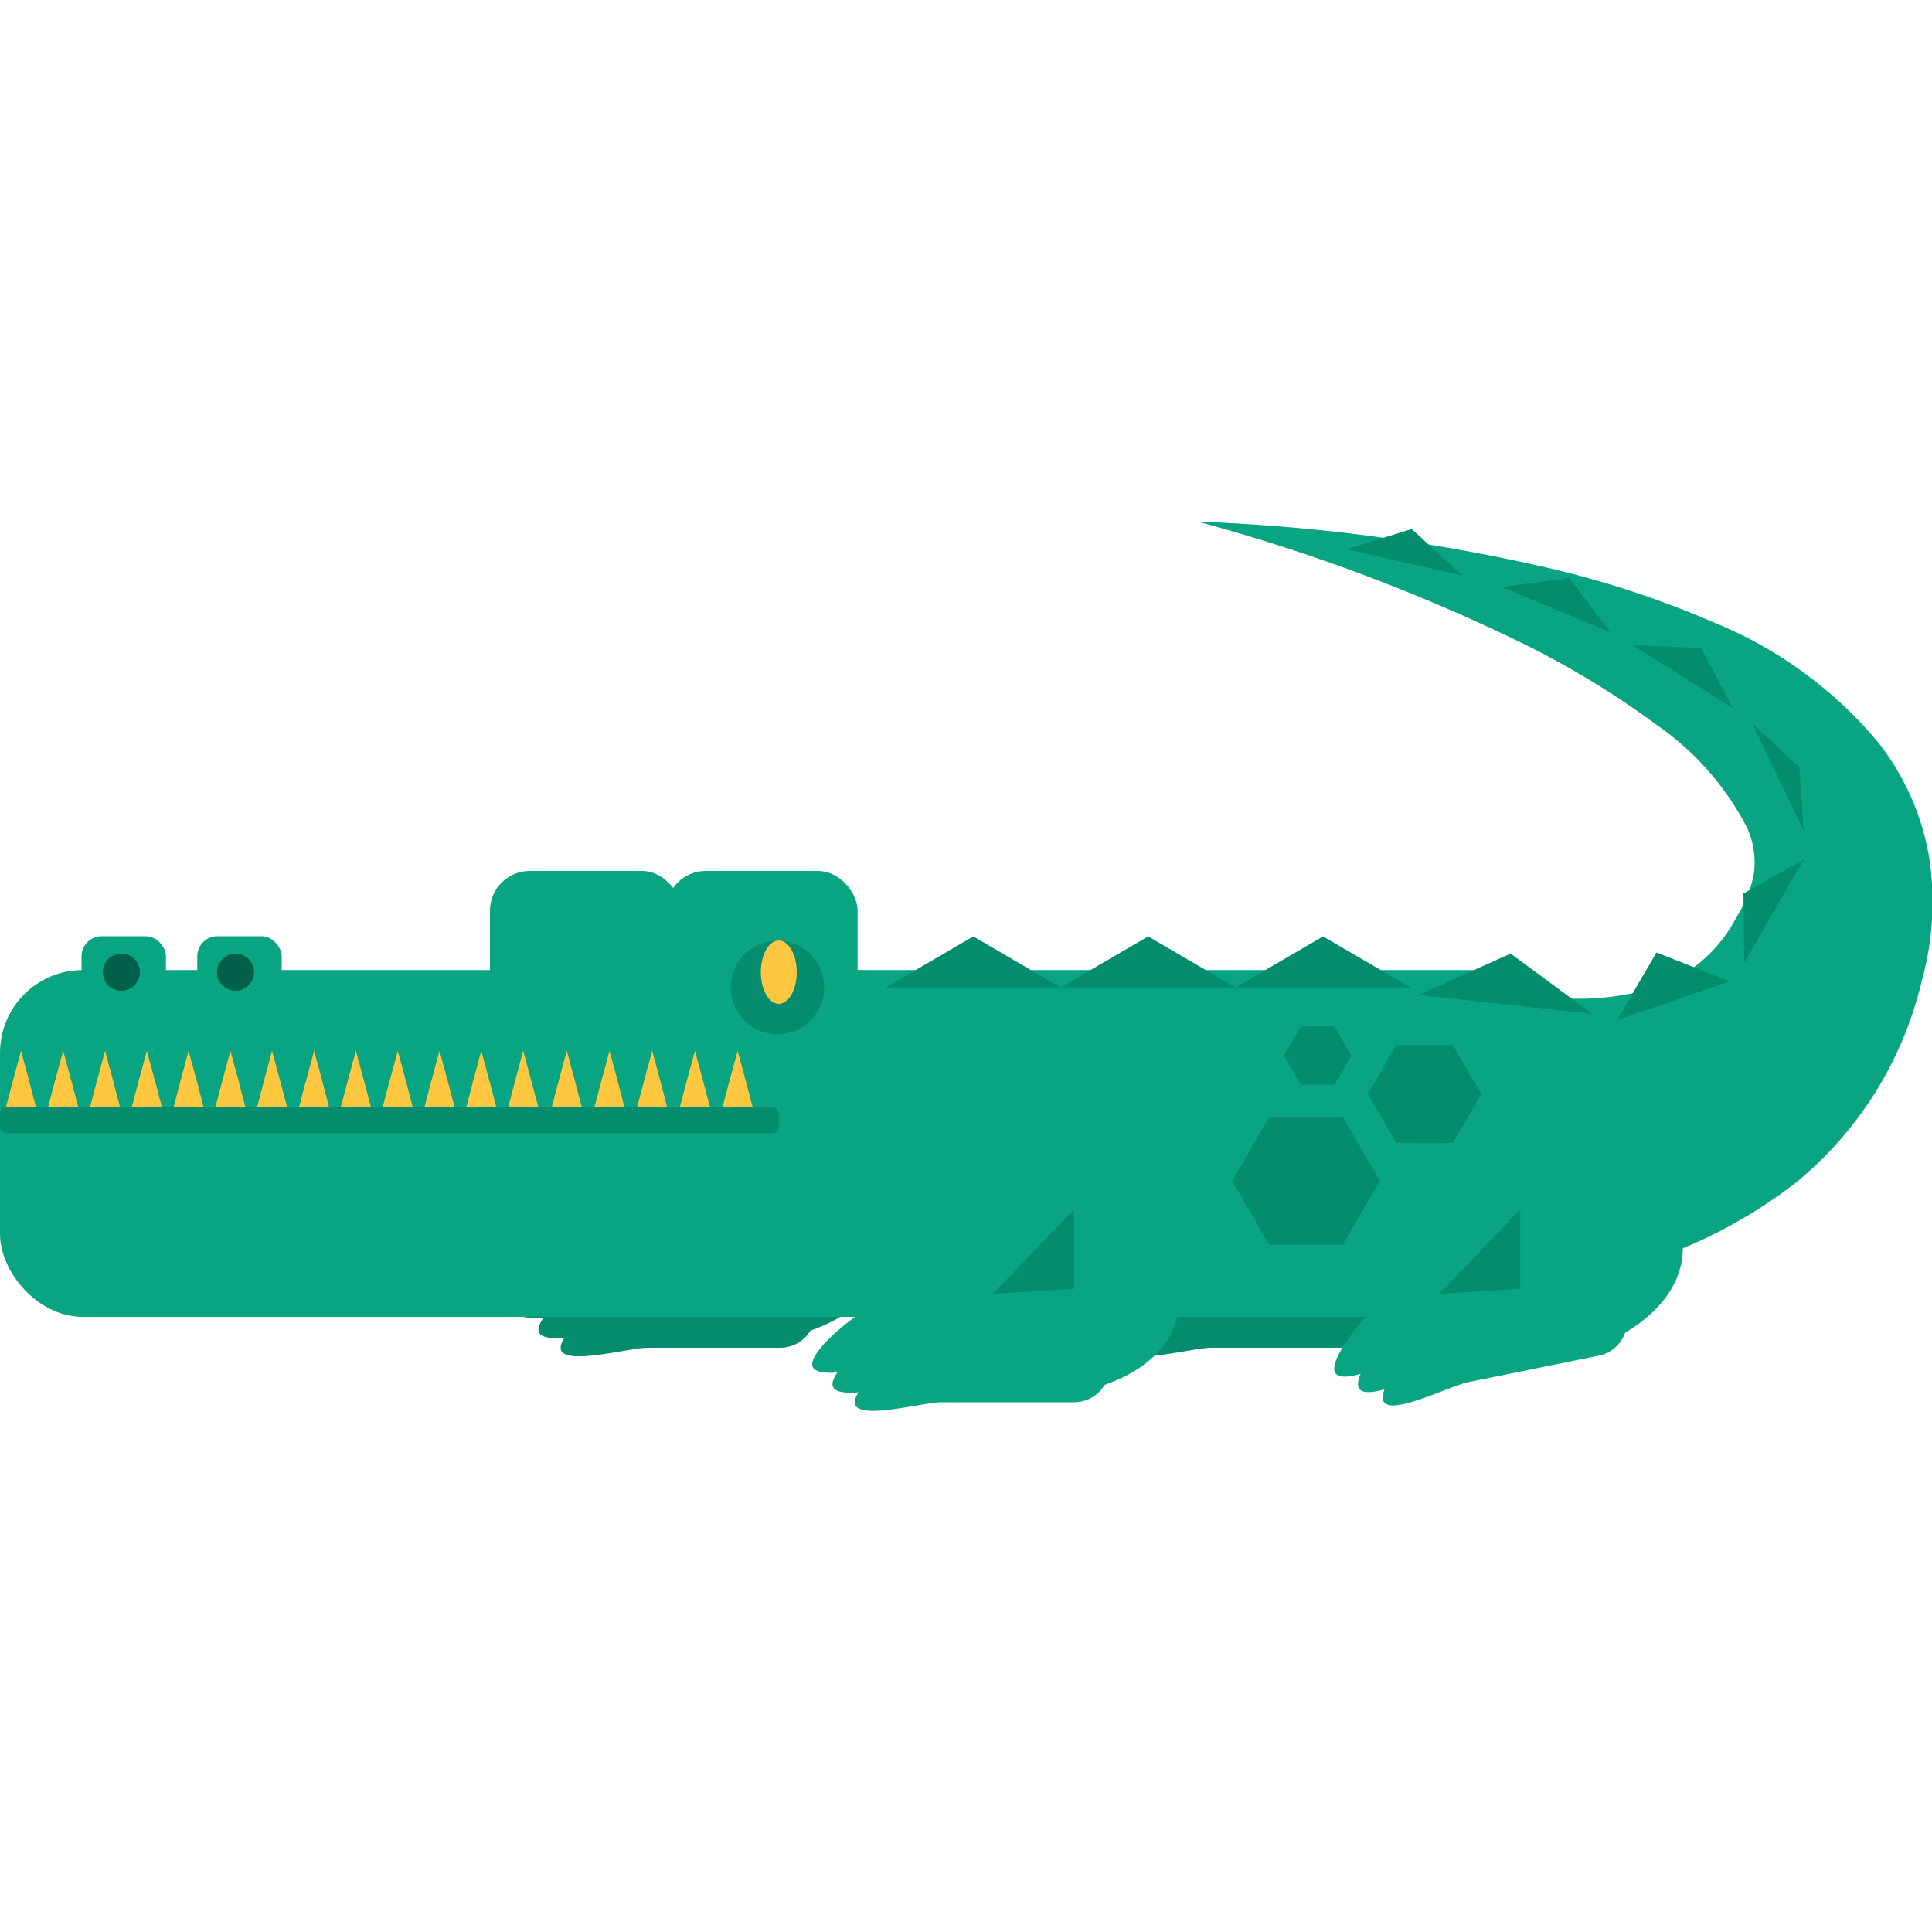 <svg id="Layer_1" data-name="Layer 1" xmlns="http://www.w3.org/2000/svg" viewBox="0 0 100 100"><defs><style>.cls-1{fill:#038c6e;}.cls-2{fill:#09a582;}.cls-3{fill:#ffc640;}.cls-4{fill:#00604a;}</style></defs><title>alligator</title><path class="cls-1" d="M39.23,68.82H32.38c-1,0-4.51,1-4.51,0h0c0-1,3.5-3.64,4.51-3.64h6.85A1.83,1.83,0,0,1,41.05,67h0A1.83,1.83,0,0,1,39.23,68.82Z"/><path class="cls-1" d="M38.19,67.8H31.33c-1,0-4.51,1-4.51,0h0c0-1,3.51-3.65,4.51-3.65h6.86A1.83,1.83,0,0,1,40,66h0A1.83,1.83,0,0,1,38.19,67.8Z"/><path class="cls-1" d="M40.39,69.76H33.53c-1,0-4.51,1-4.51,0h0c0-1,3.51-3.64,4.51-3.64h6.86a1.83,1.83,0,0,1,1.82,1.82h0A1.83,1.83,0,0,1,40.39,69.76Z"/><path class="cls-1" d="M40.38,69.27s5.54-.73,5.47-5.12h-7"/><path class="cls-1" d="M68.4,68.82H61.55c-1,0-4.51,1-4.51,0h0c0-1,3.51-3.64,4.51-3.64H68.4A1.83,1.83,0,0,1,70.22,67h0A1.83,1.83,0,0,1,68.4,68.82Z"/><path class="cls-1" d="M67.36,67.8H60.5c-1,0-4.5,1-4.5,0h0c0-1,3.5-3.65,4.5-3.65h6.86A1.83,1.83,0,0,1,69.18,66h0A1.83,1.83,0,0,1,67.36,67.8Z"/><path class="cls-1" d="M69.56,69.76H62.7c-1,0-4.51,1-4.51,0h0c0-1,3.51-3.64,4.51-3.64h6.86a1.83,1.83,0,0,1,1.82,1.82h0A1.83,1.83,0,0,1,69.56,69.76Z"/><path class="cls-1" d="M69.55,69.27s5.54-.73,5.47-5.12H68"/><rect class="cls-2" x="25.36" y="45.08" width="9.92" height="18.63" rx="2.06" ry="2.06"/><rect class="cls-2" x="34.47" y="45.08" width="9.92" height="18.63" rx="2.06" ry="2.06"/><rect class="cls-2" y="50.21" width="48.7" height="17.95" rx="4.28" ry="4.28"/><rect class="cls-2" x="31.85" y="50.21" width="48.7" height="17.95" rx="4.28" ry="4.28"/><rect class="cls-2" x="4.22" y="48.46" width="4.37" height="7.35" rx="1.04" ry="1.04"/><rect class="cls-2" x="10.21" y="48.46" width="4.37" height="7.35" rx="1.04" ry="1.04"/><path class="cls-2" d="M72.28,50.52c2.06.21,3.21.49,4.53.69s2.43.34,3.53.41A13.39,13.39,0,0,0,86,51a7.49,7.49,0,0,0,3.9-3.57,6.1,6.1,0,0,0,.88-2.22,4.31,4.31,0,0,0-.35-2.36,14.6,14.6,0,0,0-4.71-5.35,45.19,45.19,0,0,0-7.22-4.35A94.07,94.07,0,0,0,62,27a96.72,96.72,0,0,1,17.85,2.33,50.07,50.07,0,0,1,8.91,2.91,21.72,21.72,0,0,1,8.48,6.22,13.15,13.15,0,0,1,2.61,5.9,15.26,15.26,0,0,1-.39,6.45,19.17,19.17,0,0,1-6.5,10.4,25.6,25.6,0,0,1-11,4.93,48.57,48.57,0,0,1-5.31.77c-1.64.17-3.43.24-4.32.42Z"/><circle class="cls-1" cx="40.24" cy="51.11" r="2.42"/><ellipse class="cls-3" cx="40.31" cy="50.32" rx="0.93" ry="1.64"/><path class="cls-3" d="M2,57.92c0,.19-.41.33-.91.33s-.92-.14-.92-.33.92-3.53.92-3.53S2,57.74,2,57.92Z"/><path class="cls-3" d="M4.19,57.92c0,.19-.41.33-.92.33s-.92-.14-.92-.33.92-3.53.92-3.53S4.19,57.74,4.19,57.92Z"/><path class="cls-3" d="M6.35,57.92c0,.19-.41.33-.91.33s-.92-.14-.92-.33.92-3.53.92-3.53S6.35,57.74,6.35,57.92Z"/><path class="cls-3" d="M8.52,57.92c0,.19-.41.33-.92.33s-.92-.14-.92-.33.92-3.53.92-3.53S8.52,57.74,8.52,57.92Z"/><path class="cls-3" d="M10.68,57.92c0,.19-.41.33-.92.33s-.91-.14-.91-.33.91-3.53.91-3.53S10.68,57.74,10.68,57.92Z"/><path class="cls-3" d="M12.84,57.92c0,.19-.41.33-.91.33s-.92-.14-.92-.33.92-3.53.92-3.53S12.84,57.74,12.84,57.92Z"/><path class="cls-3" d="M15,57.92c0,.19-.41.33-.92.33s-.91-.14-.91-.33.91-3.53.91-3.53S15,57.74,15,57.92Z"/><path class="cls-3" d="M17.17,57.92c0,.19-.41.33-.91.33s-.92-.14-.92-.33.92-3.53.92-3.53S17.17,57.74,17.17,57.92Z"/><path class="cls-3" d="M19.34,57.92c0,.19-.41.33-.92.33s-.92-.14-.92-.33.92-3.53.92-3.53S19.34,57.74,19.34,57.92Z"/><path class="cls-3" d="M21.5,57.92c0,.19-.41.33-.91.33s-.92-.14-.92-.33.92-3.53.92-3.53S21.5,57.74,21.5,57.92Z"/><path class="cls-3" d="M23.67,57.92c0,.19-.41.33-.92.33s-.92-.14-.92-.33.92-3.53.92-3.53S23.67,57.74,23.67,57.92Z"/><path class="cls-3" d="M25.83,57.92c0,.19-.41.33-.92.33s-.91-.14-.91-.33.91-3.53.91-3.53S25.83,57.74,25.83,57.92Z"/><path class="cls-3" d="M28,57.92c0,.19-.41.33-.92.33s-.91-.14-.91-.33.91-3.53.91-3.53S28,57.74,28,57.92Z"/><path class="cls-3" d="M30.25,57.92c0,.19-.41.33-.91.33s-.92-.14-.92-.33.92-3.53.92-3.53S30.25,57.74,30.25,57.92Z"/><path class="cls-3" d="M32.46,57.92c0,.19-.41.33-.91.33s-.92-.14-.92-.33.92-3.53.92-3.53S32.46,57.74,32.46,57.92Z"/><path class="cls-3" d="M34.67,57.92c0,.19-.41.33-.91.33s-.92-.14-.92-.33.92-3.53.92-3.53S34.67,57.74,34.67,57.92Z"/><path class="cls-3" d="M36.89,57.92c0,.19-.42.33-.92.33s-.92-.14-.92-.33.92-3.53.92-3.53S36.89,57.74,36.89,57.92Z"/><path class="cls-3" d="M39.1,57.92c0,.19-.41.33-.92.33s-.92-.14-.92-.33.92-3.53.92-3.53S39.1,57.74,39.1,57.92Z"/><rect class="cls-1" y="57.3" width="40.31" height="1.36" rx="0.32" ry="0.32"/><circle class="cls-4" cx="6.28" cy="50.32" r="0.96"/><circle class="cls-4" cx="12.19" cy="50.32" r="0.96"/><path class="cls-2" d="M54.45,71.64H47.6c-1,0-4.51,1-4.51,0h0c0-1,3.5-3.64,4.51-3.64h6.85a1.83,1.83,0,0,1,1.82,1.82h0A1.83,1.83,0,0,1,54.45,71.64Z"/><path class="cls-2" d="M53.41,70.61H46.55c-1,0-4.51,1-4.51,0h0c0-1,3.51-3.64,4.51-3.64h6.86a1.83,1.83,0,0,1,1.82,1.82h0A1.83,1.83,0,0,1,53.41,70.61Z"/><path class="cls-2" d="M55.6,72.58H48.75c-1,0-4.51,1-4.51,0h0c0-1,3.51-3.64,4.51-3.64H55.6a1.82,1.82,0,0,1,1.83,1.82h0A1.83,1.83,0,0,1,55.6,72.58Z"/><path class="cls-2" d="M55.6,72.08s5.54-.73,5.47-5.11h-7"/><path class="cls-2" d="M81.44,69.48l-6.72,1.37c-1,.2-4.22,1.88-4.42.9h0c-.2-1,2.71-4.27,3.69-4.47l6.72-1.37a1.83,1.83,0,0,1,2.15,1.42h0A1.83,1.83,0,0,1,81.44,69.48Z"/><path class="cls-2" d="M80.21,68.68l-6.72,1.37c-1,.2-4.22,1.88-4.42.9h0c-.2-1,2.71-4.27,3.69-4.47l6.72-1.37a1.83,1.83,0,0,1,2.15,1.42h0A1.83,1.83,0,0,1,80.21,68.68Z"/><path class="cls-2" d="M82.75,70.17,76,71.54c-1,.2-4.22,1.88-4.42.9h0c-.2-1,2.71-4.27,3.69-4.47L82,66.6A1.83,1.83,0,0,1,84.18,68h0A1.83,1.83,0,0,1,82.75,70.17Z"/><path class="cls-2" d="M82.65,69.69s5.28-1.83,4.34-6.11L80.12,65"/><polygon class="cls-1" points="45.85 51.11 54.9 51.11 50.38 48.47 45.85 51.11"/><polygon class="cls-1" points="54.9 51.11 63.95 51.11 59.43 48.47 54.9 51.11"/><polygon class="cls-1" points="63.95 51.11 73.01 51.11 68.48 48.47 63.95 51.11"/><polygon class="cls-1" points="73.41 51.5 82.41 52.47 78.19 49.36 73.41 51.5"/><polygon class="cls-1" points="83.69 52.81 89.52 50.79 85.74 49.3 83.69 52.81"/><polygon class="cls-1" points="90.28 49.84 93.36 44.49 90.24 46.25 90.28 49.84"/><polygon class="cls-1" points="90.7 37.45 93.36 43.02 93.13 39.71 90.7 37.45"/><polygon class="cls-1" points="84.5 33.4 89.7 36.66 88.04 33.53 84.5 33.4"/><polygon class="cls-1" points="77.71 30.38 83.37 32.73 81.22 29.92 77.71 30.38"/><polygon class="cls-1" points="69.69 28.43 75.67 29.78 73.07 27.38 69.69 28.43"/><polygon class="cls-1" points="69.08 53.12 67.33 53.12 66.46 54.63 67.33 56.14 69.08 56.14 69.95 54.63 69.08 53.12"/><polygon class="cls-1" points="75.2 54.09 72.27 54.09 70.8 56.63 72.27 59.16 75.2 59.16 76.67 56.63 75.2 54.09"/><polygon class="cls-1" points="69.51 57.82 65.69 57.82 63.78 61.12 65.69 64.43 69.51 64.43 71.42 61.12 69.51 57.82"/><polygon class="cls-1" points="51.39 66.97 55.59 66.71 55.59 62.59 51.39 66.97"/><polygon class="cls-1" points="74.5 66.97 78.69 66.71 78.69 62.59 74.5 66.97"/></svg>